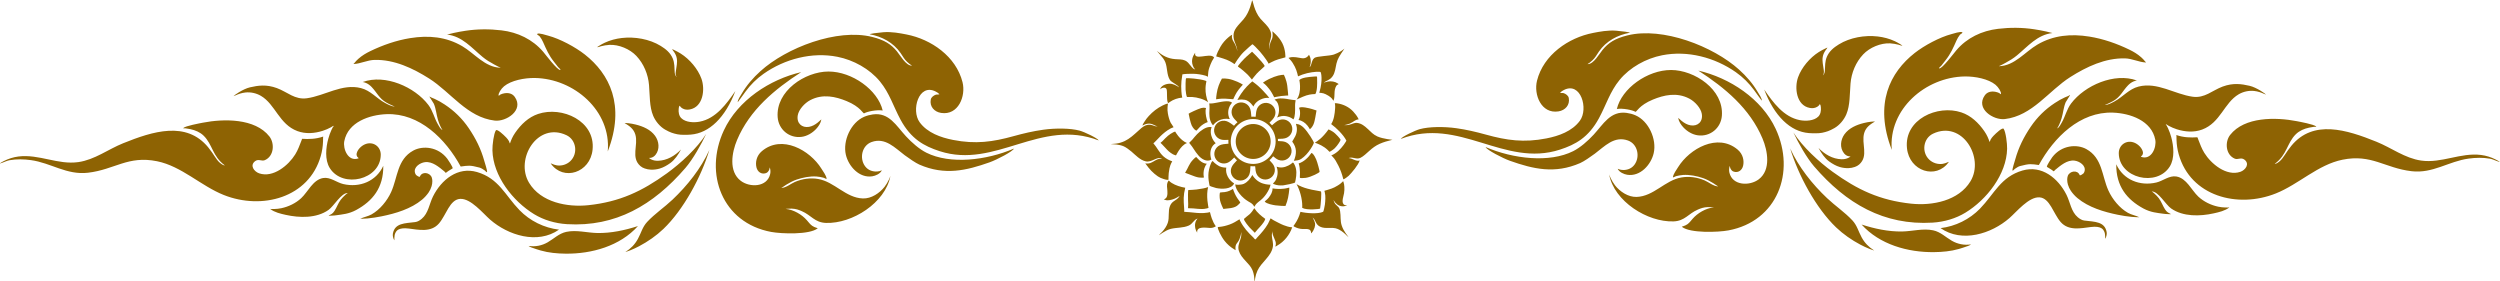 <?xml version="1.0" encoding="UTF-8" standalone="no"?><svg xmlns="http://www.w3.org/2000/svg" xmlns:xlink="http://www.w3.org/1999/xlink" clip-rule="evenodd" fill="#8e6303" fill-rule="evenodd" height="55.4" preserveAspectRatio="xMidYMid meet" stroke-linejoin="round" stroke-miterlimit="2" version="1" viewBox="2.3 207.7 492.3 55.4" width="492.3" zoomAndPan="magnify"><g id="change1_7"><path d="M929.427,2070.03C887.098,1960.37 983.547,1876.57 949.509,1771.63C940.09,1742.59 926.761,1718.01 890.56,1698.39C865.689,1684.91 840.893,1677.86 818.841,1659.77C795.06,1640.26 778.496,1610.03 772.541,1580.03C763.054,1532.24 776.578,1481.11 804.322,1441.62C813.579,1428.44 824.947,1416.96 837.919,1407.48C842.259,1404.31 846.643,1401.19 850.987,1398.03C852.935,1396.61 854.868,1395.17 856.785,1393.71C857.07,1393.5 857.993,1393.13 857.641,1393.06C853.846,1392.35 845.098,1398.5 841.826,1400.4C825.749,1409.74 811.9,1421.85 799.462,1435.61C755.651,1484.07 718.762,1579.08 735.285,1645.14C741.119,1668.47 748.944,1680.51 762.385,1691.6C769.789,1697.71 788.965,1708.23 789.147,1719.22C789.169,1720.58 787.428,1717.11 786.565,1716.05C785.122,1714.29 783.686,1712.52 782.164,1710.82C777.416,1705.54 771.301,1702.44 765.519,1698.45C745.919,1684.94 734.413,1663.56 730.257,1640.27C730.2,1639.95 729.112,1642.91 728.363,1648.79C727.476,1655.75 726.902,1660.76 726.465,1665.94C725.155,1681.48 728.313,1697.48 730.649,1709.5C739.637,1755.75 771.827,1802.46 820.115,1814.57C846.375,1821.16 882.881,1806.63 877.774,1774.31C875.761,1761.57 865.805,1752.59 852.723,1755.01C848.186,1755.85 845.004,1760.48 843.547,1764.56C842.827,1766.58 843.862,1772.35 842.308,1770.87C840.349,1769.01 838.807,1766.45 837.598,1764.06C821.607,1732.41 872.924,1717.73 895.345,1734.2C915.088,1748.7 923.908,1773.78 928.444,1796.88C936.744,1839.15 932.165,1871.34 921.262,1910.64C916.169,1929 911.993,1946.9 909.326,1965.84C906.014,1989.36 906.403,2017.16 911.01,2034.22C913.438,2043.21 925.24,2068.1 929.427,2070.03ZM944.676,1910.96C966.938,1859.03 974.689,1791.29 952.382,1746.78C945.812,1733.67 933.695,1719.66 921.36,1708.28C901.842,1690.26 876.406,1676.87 880.584,1646.43C881.358,1640.79 882.816,1635.33 885.055,1630.1C895.723,1605.17 930.051,1589.7 956.161,1595.76C977.784,1600.78 1000.46,1620.9 996.647,1645.33C995.662,1651.64 991.959,1659.94 985.909,1663.02C984.719,1663.62 986.642,1660.45 986.918,1659.14C987.456,1656.6 987.815,1654.04 987.693,1651.43C987.315,1643.35 984.124,1636.45 977.551,1631.66C962.72,1620.85 938.922,1625.92 932.394,1643.97C923.047,1669.81 943.553,1688 957.137,1706.2C962.962,1714.01 971.744,1726.84 974.699,1733.62C995.542,1781.43 985.793,1821.74 970.499,1865.19C965.623,1879.04 949.78,1909.33 944.676,1910.96ZM801.264,1512.09C814.912,1453.1 854.087,1393.22 910.662,1366.91C991.729,1329.21 1083.89,1363.86 1100.98,1455.72C1104.59,1475.08 1106.45,1527.29 1094.4,1542.72C1093.51,1543.86 1093.23,1537.79 1089.38,1532.47C1086.63,1528.67 1082.61,1525.71 1079.08,1522.65C1068.56,1513.52 1059.25,1498.03 1057.77,1482.85C1057.69,1482.05 1057.16,1492.17 1057.25,1494.1C1057.62,1502.55 1059.59,1507.43 1062,1513.08C1069.56,1530.79 1083.37,1537.25 1084.09,1558.57C1085.72,1607.56 1046.6,1669.68 996.24,1679.29C995.596,1679.41 997.463,1678.81 998.072,1678.57C999.659,1677.93 1001.25,1677.28 1002.79,1676.54C1007.51,1674.24 1012.08,1671.7 1016.23,1668.47C1028.25,1659.15 1038.71,1643.47 1038.19,1627.8C1037.13,1595.49 1007.04,1574.72 1001.7,1543.85C999.157,1529.17 1001.38,1513.88 1007.22,1500.24C1010.55,1492.44 1017.97,1484.02 1018.45,1475.28C1018.51,1474.27 1017.22,1476.88 1016.62,1477.71C1015.15,1479.76 1013.74,1481.86 1012.42,1484.01C1008.64,1490.17 1005.2,1496.48 1002.85,1503.33C998.949,1514.74 996.202,1528.47 997.004,1540.56C997.299,1545 998.172,1549.35 999.221,1553.67C999.711,1555.68 1002.88,1560.02 1000.84,1559.68C994.776,1558.68 987.229,1553 982.131,1549.83C947.76,1528.41 917.812,1475.86 949.452,1438.3C958.19,1427.92 970.808,1425.84 980.012,1428.13C988.056,1430.13 993.446,1436.98 990.829,1445.5C989.792,1448.88 987.651,1450.16 985.334,1451.56C983.091,1452.9 979.009,1452.76 980.496,1453.25C984.218,1454.49 988.721,1454.7 992.549,1453.81C1017.33,1448.07 1018.04,1415.64 1005.15,1398.7C987.501,1375.49 951.73,1381.97 928.59,1391.71C872.242,1415.42 833.375,1462.28 801.264,1512.09ZM873.237,1664.85C834.863,1655.79 800.067,1607.7 800.161,1563.06C800.254,1519.3 836.592,1464.13 885.936,1467.88C908.922,1469.63 925.747,1489.71 922.662,1512.9C921.291,1523.21 915.478,1532.79 908.036,1539.85C903.111,1544.52 896.85,1548.66 890.049,1549.85C889.855,1549.88 891.452,1548.07 891.781,1547.69C893.137,1546.15 894.537,1544.65 895.839,1543.07C899.724,1538.33 902.917,1532.66 903.933,1526.57C906.13,1513.38 897.261,1502.93 882.162,1505.58C871.58,1507.43 859.5,1518.2 853.865,1528.88C841.365,1552.57 847.271,1576.86 855.563,1597.12C866.367,1623.52 879.637,1628.12 878.527,1630.06C875.159,1635.93 871.508,1653.25 873.237,1664.85ZM836.777,1388.55C860.781,1372.06 888.313,1352.15 894.202,1321.61C896.265,1310.91 895.754,1295.33 887.496,1287.04C883.164,1282.68 876.125,1281.63 870.233,1282.25C868.932,1282.38 865.273,1282.68 864.434,1284.04C863.996,1284.75 865.746,1285.07 866.346,1285.64C867.526,1286.78 868.544,1288.02 869.367,1289.43C871.842,1293.69 872.154,1298.32 871.275,1303.11C866.669,1328.21 833.498,1332.1 813.713,1324.97C795.211,1318.3 777.021,1302.76 766.511,1286.12C764.014,1282.17 761.824,1278.03 759.83,1273.8C759.613,1273.33 757.938,1270.06 758.152,1269.88C758.415,1269.67 762.791,1273.12 763.507,1273.61C767.162,1276.08 770.954,1277.89 775.327,1278.68C783.378,1280.13 791.172,1277.98 799.127,1277.01C801.583,1276.71 803.299,1276.23 805.99,1276.72C809.107,1277.3 809.603,1278.6 809.979,1278.44C810.381,1278.27 807.603,1275.11 802.264,1274.8C793.091,1274.25 784.135,1274.72 775.425,1271C764.817,1266.48 758.044,1258.13 752.119,1248.52C739.16,1227.49 734.449,1199.75 737.279,1175.49C738.549,1164.59 741.435,1153.55 746.104,1143.6C747.676,1140.25 749.462,1137.08 751.364,1133.91C751.965,1132.9 752.613,1131.93 753.303,1130.98C753.663,1130.49 754.304,1128.95 754.439,1129.55C754.817,1131.22 753.193,1134.68 752.779,1136.38C751.516,1141.59 750.455,1146.87 750.178,1152.23C749.255,1170.08 757.956,1190.7 770.874,1202.88C785.599,1216.77 805.491,1224.99 825.563,1226.63C844.78,1228.21 866.318,1227.31 883.152,1234.42C893.482,1238.78 903.555,1247.12 909.074,1256.79C914.55,1266.37 916.178,1271.85 917.887,1279.94C919.266,1286.47 918.971,1298.14 918.452,1304.82C915.754,1339.61 886.396,1369.73 836.777,1388.55ZM947.193,1339.8C982.188,1323.95 1014.19,1298.39 1040.45,1270.66C1054.88,1255.42 1066.88,1237.37 1082.25,1223.09C1091.75,1214.26 1102.94,1211.84 1114.01,1205.77C1124.78,1199.86 1131.9,1192.66 1138.51,1182.47C1139.05,1181.63 1137.97,1184.42 1137.67,1185.38C1137.03,1187.36 1136.33,1189.32 1135.55,1191.25C1133.26,1196.97 1130.62,1202.66 1127.73,1208.11C1119.01,1224.55 1108.17,1240.24 1095.3,1253.69C1059.35,1291.28 997.735,1324.56 947.193,1339.8ZM917.212,1333.82C944.135,1316.81 972.578,1285.7 990.937,1260.36C1024.89,1213.51 1044.62,1171.44 1050.83,1112.9C1055.03,1073.38 1045.61,1023.76 1008.74,1001.59C964.379,974.91 893.782,1017.41 919.563,1071.84C928.238,1090.16 953.997,1094 968.292,1078.95C974.512,1072.4 977.485,1062.95 976.191,1054.01C975.237,1047.42 971.174,1041.3 972.869,1042.5C1006.08,1065.94 990.193,1116.33 946.733,1120.76C892.614,1126.29 864.667,1063.41 879.694,1018.67C885.778,1000.56 899.131,986.653 914.928,975.659C922.195,970.603 929.071,967.819 934.612,965.989C936.054,965.513 931.886,964.643 930.577,963.874C928.12,962.431 925.83,960.679 923.788,958.696C918.231,953.303 907.261,941.612 910.531,939.382C916.185,935.528 937.796,932.708 947.903,932.941C996.036,934.055 1043.37,971.255 1067.69,1011.13C1078.48,1028.83 1085.06,1050.39 1086.41,1072.86C1091.88,1163.82 1050.94,1234.61 980.962,1294.91C964.652,1308.97 936.834,1324.57 917.212,1333.82ZM946.295,1286.68C958.106,1275.35 967.111,1260.24 967.535,1243.45C967.648,1238.96 966.899,1234.35 964.776,1230.34C964.507,1229.83 962.974,1226.9 962.223,1226.89C961.73,1226.88 962.265,1227.88 962.216,1228.37C962.109,1229.43 961.902,1230.47 961.588,1231.48C960.693,1234.39 958.675,1236.99 956.324,1238.86C945.924,1247.17 931.031,1245.45 920.728,1238C909.002,1229.53 902.93,1215.27 899.581,1201.62C898.476,1197.12 897.604,1192.54 897.1,1187.92C896.94,1186.46 896.802,1184.99 896.791,1183.51C896.785,1182.67 896.412,1180.27 896.848,1180.99C902.29,1189.96 907.609,1197.77 918.32,1200.96C938.21,1206.88 961.41,1192.03 977.516,1210.52C979.551,1212.85 980.97,1215.67 981.982,1218.58C983.302,1222.38 984.083,1226.33 984.202,1230.35C984.363,1235.78 983.688,1241.36 982.164,1246.57C980.067,1253.74 976.071,1260.61 971.711,1266.63C965.55,1275.14 955.586,1281.68 946.295,1286.68ZM1089.99,1205.86C1097.87,1181.29 1103.45,1155.71 1103.01,1129.78C1102.68,1110.62 1096.75,1090.55 1100.86,1071.51C1103.85,1057.69 1113.66,1048.35 1120.46,1036.52C1126.7,1025.66 1129.08,1013.43 1127.27,1001.05C1127.13,1000.12 1128.44,1002.53 1128.9,1003.34C1129.75,1004.83 1130.24,1006.55 1130.82,1008.14C1132.65,1013.16 1134.32,1018.26 1135.79,1023.4C1140.14,1038.55 1141.55,1054.35 1141.74,1070.05C1142.31,1119.02 1127.54,1172.06 1089.99,1205.86ZM950.018,1149.23C873.789,1155.93 813.41,1085.94 812.269,1012.46C811.965,992.857 816.884,968.018 827.815,954.77C832.513,949.077 841.346,943.679 845.115,944.503C846.388,944.781 843.825,946.772 843.273,947.953C842.171,950.31 841.413,952.816 840.972,955.379C839.72,962.675 841.139,970.139 847.688,974.791C872.883,992.686 894.69,958.456 892.19,937.281C886.072,885.466 839.075,854.999 813.298,814.306C793.946,783.757 777.467,748.858 778.351,711.837C778.669,698.488 785.635,685.288 786.06,672.73C786.091,671.813 784.568,673.797 783.844,674.359C781.21,676.401 778.84,678.701 776.612,681.176C776.442,681.366 776.275,681.559 776.106,681.75C770.27,688.347 765.815,695.78 761.977,703.704C750.566,727.266 741.633,752.835 737.492,778.724C732.002,813.043 734.798,845.962 752.633,876.324C766.249,899.505 792.191,918.93 793.019,947.777C793.061,949.266 791.629,945.142 790.927,943.828C789.553,941.254 788.215,938.663 786.838,936.091C782.769,928.488 778.299,921.16 772.79,914.506C755.864,894.061 734.064,876.233 730.857,848.104C730.781,847.438 730.505,849.395 730.328,850.041C729.426,853.333 728.611,856.646 727.864,859.976C726.225,867.286 724.9,874.729 723.77,882.138C720.336,904.644 720.246,927.31 722.931,949.899C726.56,980.435 739.764,1008.31 763.352,1028.31C768.019,1032.27 798.095,1054.87 797.125,1060.07C796.728,1062.19 793.629,1057.51 791.901,1056.2C788.423,1053.57 784.98,1050.89 781.569,1048.17C769.922,1038.89 758.494,1033.94 745.085,1028C741.21,1026.28 737.455,1024.14 734.144,1021.49C732.477,1020.15 730.834,1015.42 729.482,1017.08C727.225,1019.85 732.015,1034.22 732.839,1037.32C738.744,1059.53 754.152,1088.32 768.304,1106.31C804.446,1152.27 863.134,1182.83 950.018,1149.23ZM1096.7,1057.79C1093.4,1029.98 1080.39,1003.39 1060.18,983.788C1032.23,956.662 1000.59,945.044 988.625,904.004C978.118,867.961 1003.06,837.188 1034.36,821.529C1048.25,814.582 1065.96,812.848 1076.34,800.365C1079.22,796.899 1081.92,792.748 1082.47,788.306C1084.95,768.461 1084.21,749.906 1104.13,746.258C1107.83,745.581 1112.86,746.759 1116.31,748.688C1117.35,749.269 1113.13,749.003 1111.94,749.048C1108.26,749.187 1105.47,749.568 1102.25,751.194C1099.36,752.656 1092.2,756.495 1094.62,775.875C1096.95,794.636 1102.28,817.623 1085.23,832.549C1069.62,846.202 1040.14,852.764 1038.99,872.336C1037.8,892.413 1066.12,915.107 1077.95,928.692C1107.25,962.354 1124.9,1017.41 1096.7,1057.79ZM978.361,873.434C926.584,845.274 877.851,796.134 880.105,734.439C881.279,702.33 894.948,662.022 930.844,655.096C945.328,652.302 969.913,662.365 963.011,681.685C962.599,682.838 961.103,680.134 960.045,679.518C957.782,678.203 955.837,677.787 953.262,678.448C946.01,680.311 939.504,687.164 936.637,693.908C930.287,708.842 940.645,723.642 956.265,723.522C1003.18,723.162 1020.08,652.219 981.137,627.873C965.78,618.27 942.774,620.568 926.232,625.094C920.554,626.647 914.972,628.597 909.63,631.078C907.834,631.912 906.068,632.813 904.333,633.767C903.54,634.202 902.398,635.896 901.969,635.099C901.719,634.634 904.279,630.95 904.718,630.135C907.394,625.173 909.664,619.969 911.371,614.592C916.259,599.201 917.563,582.554 911.848,567.171C899.065,532.764 861.717,526.032 845.718,498.656C840.688,490.05 838.356,479.512 839.488,469.583C839.866,466.259 840.532,462.919 841.543,459.727C841.884,458.652 842.518,456.766 842.928,455.715C845.092,450.174 846.539,447.629 846.157,447.608C845.334,447.561 832.885,464.867 829.805,478.176C826.277,493.417 823.976,508.975 831.208,528.655C838.505,548.512 853.489,562.275 850.274,585.06C845.51,618.826 822.257,651.081 831.235,686.379C835.838,704.476 850.36,715.456 858.94,731.296C861.436,735.904 865.905,743.926 865.655,749.346C865.62,750.11 865.065,747.934 864.766,747.23C864.323,746.188 863.865,745.152 863.409,744.115C861.768,740.379 859.937,736.782 857.88,733.254C850.44,720.488 839.351,716.164 829.107,706.353C826.048,703.424 823.375,699.886 821.672,695.988C821.091,694.659 820.591,693.289 820.228,691.884C820.044,691.176 820.006,689.053 819.758,689.741C804.628,731.791 828.989,787.236 862.875,812.867C873.931,821.229 886.766,823.678 898.482,830.325C901.335,831.943 908.475,835.531 909.576,838.887C909.836,839.68 908.122,838.066 907.388,837.668C905.999,836.914 904.588,836.206 903.166,835.518C899.006,833.504 894.705,831.971 890.277,830.66C880.446,827.749 870.071,827.116 860.57,823.071C858.657,822.257 848.09,814.951 847.591,814.925C846.414,814.865 848.415,817.135 848.836,818.236C849.677,820.429 850.593,822.587 851.548,824.732C854.459,831.266 858.068,837.397 861.994,843.372C873.842,861.401 888.47,876.347 906.295,888.468C925.721,901.678 945.429,911.502 968.033,917.752C971.317,918.659 986.109,923.561 988.478,922.863C990.208,922.353 986.489,919.854 985.526,918.33C983.588,915.26 981.255,912.285 980.319,908.781C975.46,890.599 976.46,887.421 978.361,873.434ZM987.575,842.902C979.34,832.813 968.449,820.426 970.107,806.572C971.214,797.324 979.344,784.517 990.278,787.791C991.613,788.19 992.97,788.798 994.047,789.698C994.775,790.305 999.058,796.19 997.258,796.883C986.826,800.898 989.527,815.722 998.763,819.142C1000.99,819.967 1003.33,820.201 1005.7,820.233C1008.9,820.277 1012.08,819.792 1015.15,818.879C1019.24,817.664 1023.27,815.799 1026.79,813.386C1031.78,809.965 1036.51,805.695 1040.39,801.058C1057.83,780.196 1066.36,751.348 1071.68,725.197C1073.44,716.504 1074.86,707.653 1075.67,698.812C1075.95,695.778 1076.08,692.743 1076.19,689.698C1076.23,688.577 1076.26,687.456 1076.26,686.334C1076.26,685.924 1076.45,684.738 1076.27,685.105C1072.93,691.85 1071.88,699.524 1068.08,706.262C1059.16,722.065 1042.53,735.554 1026.12,743.008C998.917,755.359 965.121,754.002 948.433,784.456C938.697,802.221 940.981,830.948 963.739,848.319C965.915,849.979 979.13,858.687 981.565,858.411C981.92,858.371 983.069,856.284 983.413,855.674C985.873,851.308 987.46,849.224 990.207,845.519C990.393,845.267 987.85,843.149 987.575,842.902ZM976.987,728.245C1006.09,715.005 1018.46,683.915 1011.16,653.069C1008.19,640.526 997.688,628.914 999.849,615.6C1002.98,596.328 1025.51,587.292 1037.58,574.375C1047.06,564.225 1053.65,550.609 1056.49,537.057C1057.43,532.577 1057.9,527.986 1058.01,523.413C1058.05,521.843 1058.06,520.272 1058.04,518.702C1058.03,517.905 1057.51,515.681 1058,516.311C1064.24,524.336 1066.81,535.545 1068.96,545.231C1074.7,571.021 1075.65,602.888 1059.76,625.466C1052.7,635.506 1027.59,649.514 1028,661.486C1028.02,662.175 1028.82,660.378 1029.23,659.824C1030,658.793 1030.81,657.818 1031.69,656.877C1034.48,653.871 1037.4,650.862 1040.69,648.388C1047.1,643.565 1054.77,641.141 1061.51,636.779C1067.43,632.94 1067.85,630.187 1070.13,626.169C1070.99,624.648 1070.44,629.656 1070.42,631.404C1070.39,634.641 1070.06,637.889 1069.58,641.088C1068.13,650.802 1067.41,663.492 1059.84,677.438C1043.19,708.094 1018.19,728.757 976.987,728.245ZM942.311,399.886C892.431,358.869 912.146,296.179 934.699,240.277C946.087,212.048 965.586,187.099 970.019,156.376C975.514,118.298 954.671,82.548 959.502,44.071C960.69,34.608 963.678,25.079 968.055,16.607C968.391,15.956 971.92,8.987 972.779,9.183C972.894,9.209 970.787,14.835 970.573,15.374C968.97,19.409 967.184,23.444 966.426,27.744C964.155,40.632 964.529,54.439 966.297,67.355C971.461,105.083 994.672,134.517 989.952,174.489C984.008,224.819 957.362,249.358 968.397,303.935C977.718,350.035 1014.51,386.019 1031.68,429.044C1060.26,500.661 1036.97,588.838 958.399,611.065C949.532,613.574 940.4,614.953 931.191,615.259C928.827,615.338 926.46,615.329 924.095,615.335C923.459,615.337 921.976,615.914 922.187,615.314C926.836,602.081 927.179,588.214 926.311,576.157C926.29,575.865 929.935,574.68 930.238,574.561C939.081,571.084 947.425,568.145 955.588,563.102C976.112,550.421 1000.01,521.7 991.134,495.575C987.872,485.971 976.074,477.107 968.052,488.18C963.569,494.368 968.888,500.274 966.396,506.081C959.036,523.231 935.077,524.946 921.964,514.693C887.456,487.711 888.577,428.469 896.071,389.997C897.198,384.21 902.133,357.266 906.073,353.291C907.133,352.222 906.523,356.269 906.749,357.758C907.199,360.723 907.632,363.69 908.265,366.623C910.238,375.755 913.896,384.578 920.493,391.348C936.659,407.94 959.222,407.971 975.904,430.725C976.594,431.667 976.594,427.946 971.638,422.15C964.711,414.049 955.609,410.822 942.311,399.886Z" transform="matrix(0 .105 -.105 0 495.5 137.468)"/></g><g id="change1_2"><path d="M929.427,2070.03C887.098,1960.37 983.547,1876.57 949.509,1771.63C940.09,1742.59 926.761,1718.01 890.56,1698.39C865.689,1684.91 840.893,1677.86 818.841,1659.77C795.06,1640.26 778.496,1610.03 772.541,1580.03C763.054,1532.24 776.578,1481.11 804.322,1441.62C813.579,1428.44 824.947,1416.96 837.919,1407.48C842.259,1404.31 846.643,1401.19 850.987,1398.03C852.935,1396.61 854.868,1395.17 856.785,1393.71C857.07,1393.5 857.993,1393.13 857.641,1393.06C853.846,1392.35 845.098,1398.5 841.826,1400.4C825.749,1409.74 811.9,1421.85 799.462,1435.61C755.651,1484.07 718.762,1579.08 735.285,1645.14C741.119,1668.47 748.944,1680.51 762.385,1691.6C769.789,1697.71 788.965,1708.23 789.147,1719.22C789.169,1720.58 787.428,1717.11 786.565,1716.05C785.122,1714.29 783.686,1712.52 782.164,1710.82C777.416,1705.54 771.301,1702.44 765.519,1698.45C745.919,1684.94 734.413,1663.56 730.257,1640.27C730.2,1639.95 729.112,1642.91 728.363,1648.79C727.476,1655.75 726.902,1660.76 726.465,1665.94C725.155,1681.48 728.313,1697.48 730.649,1709.5C739.637,1755.75 771.827,1802.46 820.115,1814.57C846.375,1821.16 882.881,1806.63 877.774,1774.31C875.761,1761.57 865.805,1752.59 852.723,1755.01C848.186,1755.85 845.004,1760.48 843.547,1764.56C842.827,1766.58 843.862,1772.35 842.308,1770.87C840.349,1769.01 838.807,1766.45 837.598,1764.06C821.607,1732.41 872.924,1717.73 895.345,1734.2C915.088,1748.7 923.908,1773.78 928.444,1796.88C936.744,1839.15 932.165,1871.34 921.262,1910.64C916.169,1929 911.993,1946.9 909.326,1965.84C906.014,1989.36 906.403,2017.16 911.01,2034.22C913.438,2043.21 925.24,2068.1 929.427,2070.03ZM944.676,1910.96C966.938,1859.03 974.689,1791.29 952.382,1746.78C945.812,1733.67 933.695,1719.66 921.36,1708.28C901.842,1690.26 876.406,1676.87 880.584,1646.43C881.358,1640.79 882.816,1635.33 885.055,1630.1C895.723,1605.17 930.051,1589.7 956.161,1595.76C977.784,1600.78 1000.46,1620.9 996.647,1645.33C995.662,1651.64 991.959,1659.94 985.909,1663.02C984.719,1663.62 986.642,1660.45 986.918,1659.14C987.456,1656.6 987.815,1654.04 987.693,1651.43C987.315,1643.35 984.124,1636.45 977.551,1631.66C962.72,1620.85 938.922,1625.92 932.394,1643.97C923.047,1669.81 943.553,1688 957.137,1706.2C962.962,1714.01 971.744,1726.84 974.699,1733.62C995.542,1781.43 985.793,1821.74 970.499,1865.19C965.623,1879.04 949.78,1909.33 944.676,1910.96ZM801.264,1512.09C814.912,1453.1 854.087,1393.22 910.662,1366.91C991.729,1329.21 1083.89,1363.86 1100.98,1455.72C1104.59,1475.08 1106.45,1527.29 1094.4,1542.72C1093.51,1543.86 1093.23,1537.79 1089.38,1532.47C1086.63,1528.67 1082.61,1525.71 1079.08,1522.65C1068.56,1513.52 1059.25,1498.03 1057.77,1482.85C1057.69,1482.05 1057.16,1492.17 1057.25,1494.1C1057.62,1502.55 1059.59,1507.43 1062,1513.08C1069.56,1530.79 1083.37,1537.25 1084.09,1558.57C1085.72,1607.56 1046.6,1669.68 996.24,1679.29C995.596,1679.41 997.463,1678.81 998.072,1678.57C999.659,1677.93 1001.25,1677.28 1002.79,1676.54C1007.51,1674.24 1012.08,1671.7 1016.23,1668.47C1028.25,1659.15 1038.71,1643.47 1038.19,1627.8C1037.13,1595.49 1007.04,1574.72 1001.7,1543.85C999.157,1529.17 1001.38,1513.88 1007.22,1500.24C1010.55,1492.44 1017.97,1484.02 1018.45,1475.28C1018.51,1474.27 1017.22,1476.88 1016.62,1477.71C1015.15,1479.76 1013.74,1481.86 1012.42,1484.01C1008.64,1490.17 1005.2,1496.48 1002.85,1503.33C998.949,1514.74 996.202,1528.47 997.004,1540.56C997.299,1545 998.172,1549.35 999.221,1553.67C999.711,1555.68 1002.88,1560.02 1000.84,1559.68C994.776,1558.68 987.229,1553 982.131,1549.83C947.76,1528.41 917.812,1475.86 949.452,1438.3C958.19,1427.92 970.808,1425.84 980.012,1428.13C988.056,1430.13 993.446,1436.98 990.829,1445.5C989.792,1448.88 987.651,1450.16 985.334,1451.56C983.091,1452.9 979.009,1452.76 980.496,1453.25C984.218,1454.49 988.721,1454.7 992.549,1453.81C1017.33,1448.07 1018.04,1415.64 1005.15,1398.7C987.501,1375.49 951.73,1381.97 928.59,1391.71C872.242,1415.42 833.375,1462.28 801.264,1512.09ZM873.237,1664.85C834.863,1655.79 800.067,1607.7 800.161,1563.06C800.254,1519.3 836.592,1464.13 885.936,1467.88C908.922,1469.63 925.747,1489.71 922.662,1512.9C921.291,1523.21 915.478,1532.79 908.036,1539.85C903.111,1544.52 896.85,1548.66 890.049,1549.85C889.855,1549.88 891.452,1548.07 891.781,1547.69C893.137,1546.15 894.537,1544.65 895.839,1543.07C899.724,1538.33 902.917,1532.66 903.933,1526.57C906.13,1513.38 897.261,1502.93 882.162,1505.58C871.58,1507.43 859.5,1518.2 853.865,1528.88C841.365,1552.57 847.271,1576.86 855.563,1597.12C866.367,1623.52 879.637,1628.12 878.527,1630.06C875.159,1635.93 871.508,1653.25 873.237,1664.85ZM836.777,1388.55C860.781,1372.06 888.313,1352.15 894.202,1321.61C896.265,1310.91 895.754,1295.33 887.496,1287.04C883.164,1282.68 876.125,1281.63 870.233,1282.25C868.932,1282.38 865.273,1282.68 864.434,1284.04C863.996,1284.75 865.746,1285.07 866.346,1285.64C867.526,1286.78 868.544,1288.02 869.367,1289.43C871.842,1293.69 872.154,1298.32 871.275,1303.11C866.669,1328.21 833.498,1332.1 813.713,1324.97C795.211,1318.3 777.021,1302.76 766.511,1286.12C764.014,1282.17 761.824,1278.03 759.83,1273.8C759.613,1273.33 757.938,1270.06 758.152,1269.88C758.415,1269.67 762.791,1273.12 763.507,1273.61C767.162,1276.08 770.954,1277.89 775.327,1278.68C783.378,1280.13 791.172,1277.98 799.127,1277.01C801.583,1276.71 803.299,1276.23 805.99,1276.72C809.107,1277.3 809.603,1278.6 809.979,1278.44C810.381,1278.27 807.603,1275.11 802.264,1274.8C793.091,1274.25 784.135,1274.72 775.425,1271C764.817,1266.48 758.044,1258.13 752.119,1248.52C739.16,1227.49 734.449,1199.75 737.279,1175.49C738.549,1164.59 741.435,1153.55 746.104,1143.6C747.676,1140.25 749.462,1137.08 751.364,1133.91C751.965,1132.9 752.613,1131.93 753.303,1130.98C753.663,1130.49 754.304,1128.95 754.439,1129.55C754.817,1131.22 753.193,1134.68 752.779,1136.38C751.516,1141.59 750.455,1146.87 750.178,1152.23C749.255,1170.08 757.956,1190.7 770.874,1202.88C785.599,1216.77 805.491,1224.99 825.563,1226.63C844.78,1228.21 866.318,1227.31 883.152,1234.42C893.482,1238.78 903.555,1247.12 909.074,1256.79C914.55,1266.37 916.178,1271.85 917.887,1279.94C919.266,1286.47 918.971,1298.14 918.452,1304.82C915.754,1339.61 886.396,1369.73 836.777,1388.55ZM947.193,1339.8C982.188,1323.95 1014.19,1298.39 1040.45,1270.66C1054.88,1255.42 1066.88,1237.37 1082.25,1223.09C1091.75,1214.26 1102.94,1211.84 1114.01,1205.77C1124.78,1199.86 1131.9,1192.66 1138.51,1182.47C1139.05,1181.63 1137.97,1184.42 1137.67,1185.38C1137.03,1187.36 1136.33,1189.32 1135.55,1191.25C1133.26,1196.97 1130.62,1202.66 1127.73,1208.11C1119.01,1224.55 1108.17,1240.24 1095.3,1253.69C1059.35,1291.28 997.735,1324.56 947.193,1339.8ZM917.212,1333.82C944.135,1316.81 972.578,1285.7 990.937,1260.36C1024.89,1213.51 1044.62,1171.44 1050.83,1112.9C1055.03,1073.38 1045.61,1023.76 1008.74,1001.59C964.379,974.91 893.782,1017.41 919.563,1071.84C928.238,1090.16 953.997,1094 968.292,1078.95C974.512,1072.4 977.485,1062.95 976.191,1054.01C975.237,1047.42 971.174,1041.3 972.869,1042.5C1006.08,1065.94 990.193,1116.33 946.733,1120.76C892.614,1126.29 864.667,1063.41 879.694,1018.67C885.778,1000.56 899.131,986.653 914.928,975.659C922.195,970.603 929.071,967.819 934.612,965.989C936.054,965.513 931.886,964.643 930.577,963.874C928.12,962.431 925.83,960.679 923.788,958.696C918.231,953.303 907.261,941.612 910.531,939.382C916.185,935.528 937.796,932.708 947.903,932.941C996.036,934.055 1043.37,971.255 1067.69,1011.13C1078.48,1028.83 1085.06,1050.39 1086.41,1072.86C1091.88,1163.82 1050.94,1234.61 980.962,1294.91C964.652,1308.97 936.834,1324.57 917.212,1333.82ZM946.295,1286.68C958.106,1275.35 967.111,1260.24 967.535,1243.45C967.648,1238.96 966.899,1234.35 964.776,1230.34C964.507,1229.83 962.974,1226.9 962.223,1226.89C961.73,1226.88 962.265,1227.88 962.216,1228.37C962.109,1229.43 961.902,1230.47 961.588,1231.48C960.693,1234.39 958.675,1236.99 956.324,1238.86C945.924,1247.17 931.031,1245.45 920.728,1238C909.002,1229.53 902.93,1215.27 899.581,1201.62C898.476,1197.12 897.604,1192.54 897.1,1187.92C896.94,1186.46 896.802,1184.99 896.791,1183.51C896.785,1182.67 896.412,1180.27 896.848,1180.99C902.29,1189.96 907.609,1197.77 918.32,1200.96C938.21,1206.88 961.41,1192.03 977.516,1210.52C979.551,1212.85 980.97,1215.67 981.982,1218.58C983.302,1222.38 984.083,1226.33 984.202,1230.35C984.363,1235.78 983.688,1241.36 982.164,1246.57C980.067,1253.74 976.071,1260.61 971.711,1266.63C965.55,1275.14 955.586,1281.68 946.295,1286.68ZM1089.99,1205.86C1097.87,1181.29 1103.45,1155.71 1103.01,1129.78C1102.68,1110.62 1096.75,1090.55 1100.86,1071.51C1103.85,1057.69 1113.66,1048.35 1120.46,1036.52C1126.7,1025.66 1129.08,1013.43 1127.27,1001.05C1127.13,1000.12 1128.44,1002.53 1128.9,1003.34C1129.75,1004.83 1130.24,1006.55 1130.82,1008.14C1132.65,1013.16 1134.32,1018.26 1135.79,1023.4C1140.14,1038.55 1141.55,1054.35 1141.74,1070.05C1142.31,1119.02 1127.54,1172.06 1089.99,1205.86ZM950.018,1149.23C873.789,1155.93 813.41,1085.94 812.269,1012.46C811.965,992.857 816.884,968.018 827.815,954.77C832.513,949.077 841.346,943.679 845.115,944.503C846.388,944.781 843.825,946.772 843.273,947.953C842.171,950.31 841.413,952.816 840.972,955.379C839.72,962.675 841.139,970.139 847.688,974.791C872.883,992.686 894.69,958.456 892.19,937.281C886.072,885.466 839.075,854.999 813.298,814.306C793.946,783.757 777.467,748.858 778.351,711.837C778.669,698.488 785.635,685.288 786.06,672.73C786.091,671.813 784.568,673.797 783.844,674.359C781.21,676.401 778.84,678.701 776.612,681.176C776.442,681.366 776.275,681.559 776.106,681.75C770.27,688.347 765.815,695.78 761.977,703.704C750.566,727.266 741.633,752.835 737.492,778.724C732.002,813.043 734.798,845.962 752.633,876.324C766.249,899.505 792.191,918.93 793.019,947.777C793.061,949.266 791.629,945.142 790.927,943.828C789.553,941.254 788.215,938.663 786.838,936.091C782.769,928.488 778.299,921.16 772.79,914.506C755.864,894.061 734.064,876.233 730.857,848.104C730.781,847.438 730.505,849.395 730.328,850.041C729.426,853.333 728.611,856.646 727.864,859.976C726.225,867.286 724.9,874.729 723.77,882.138C720.336,904.644 720.246,927.31 722.931,949.899C726.56,980.435 739.764,1008.31 763.352,1028.31C768.019,1032.27 798.095,1054.87 797.125,1060.07C796.728,1062.19 793.629,1057.51 791.901,1056.2C788.423,1053.57 784.98,1050.89 781.569,1048.17C769.922,1038.89 758.494,1033.94 745.085,1028C741.21,1026.28 737.455,1024.14 734.144,1021.49C732.477,1020.15 730.834,1015.42 729.482,1017.08C727.225,1019.85 732.015,1034.22 732.839,1037.32C738.744,1059.53 754.152,1088.32 768.304,1106.31C804.446,1152.27 863.134,1182.83 950.018,1149.23ZM1096.7,1057.79C1093.4,1029.98 1080.39,1003.39 1060.18,983.788C1032.23,956.662 1000.59,945.044 988.625,904.004C978.118,867.961 1003.06,837.188 1034.36,821.529C1048.25,814.582 1065.96,812.848 1076.34,800.365C1079.22,796.899 1081.92,792.748 1082.47,788.306C1084.95,768.461 1084.21,749.906 1104.13,746.258C1107.83,745.581 1112.86,746.759 1116.31,748.688C1117.35,749.269 1113.13,749.003 1111.94,749.048C1108.26,749.187 1105.47,749.568 1102.25,751.194C1099.36,752.656 1092.2,756.495 1094.62,775.875C1096.95,794.636 1102.28,817.623 1085.23,832.549C1069.62,846.202 1040.14,852.764 1038.99,872.336C1037.8,892.413 1066.12,915.107 1077.95,928.692C1107.25,962.354 1124.9,1017.41 1096.7,1057.79ZM978.361,873.434C926.584,845.274 877.851,796.134 880.105,734.439C881.279,702.33 894.948,662.022 930.844,655.096C945.328,652.302 969.913,662.365 963.011,681.685C962.599,682.838 961.103,680.134 960.045,679.518C957.782,678.203 955.837,677.787 953.262,678.448C946.01,680.311 939.504,687.164 936.637,693.908C930.287,708.842 940.645,723.642 956.265,723.522C1003.18,723.162 1020.08,652.219 981.137,627.873C965.78,618.27 942.774,620.568 926.232,625.094C920.554,626.647 914.972,628.597 909.63,631.078C907.834,631.912 906.068,632.813 904.333,633.767C903.54,634.202 902.398,635.896 901.969,635.099C901.719,634.634 904.279,630.95 904.718,630.135C907.394,625.173 909.664,619.969 911.371,614.592C916.259,599.201 917.563,582.554 911.848,567.171C899.065,532.764 861.717,526.032 845.718,498.656C840.688,490.05 838.356,479.512 839.488,469.583C839.866,466.259 840.532,462.919 841.543,459.727C841.884,458.652 842.518,456.766 842.928,455.715C845.092,450.174 846.539,447.629 846.157,447.608C845.334,447.561 832.885,464.867 829.805,478.176C826.277,493.417 823.976,508.975 831.208,528.655C838.505,548.512 853.489,562.275 850.274,585.06C845.51,618.826 822.257,651.081 831.235,686.379C835.838,704.476 850.36,715.456 858.94,731.296C861.436,735.904 865.905,743.926 865.655,749.346C865.62,750.11 865.065,747.934 864.766,747.23C864.323,746.188 863.865,745.152 863.409,744.115C861.768,740.379 859.937,736.782 857.88,733.254C850.44,720.488 839.351,716.164 829.107,706.353C826.048,703.424 823.375,699.886 821.672,695.988C821.091,694.659 820.591,693.289 820.228,691.884C820.044,691.176 820.006,689.053 819.758,689.741C804.628,731.791 828.989,787.236 862.875,812.867C873.931,821.229 886.766,823.678 898.482,830.325C901.335,831.943 908.475,835.531 909.576,838.887C909.836,839.68 908.122,838.066 907.388,837.668C905.999,836.914 904.588,836.206 903.166,835.518C899.006,833.504 894.705,831.971 890.277,830.66C880.446,827.749 870.071,827.116 860.57,823.071C858.657,822.257 848.09,814.951 847.591,814.925C846.414,814.865 848.415,817.135 848.836,818.236C849.677,820.429 850.593,822.587 851.548,824.732C854.459,831.266 858.068,837.397 861.994,843.372C873.842,861.401 888.47,876.347 906.295,888.468C925.721,901.678 945.429,911.502 968.033,917.752C971.317,918.659 986.109,923.561 988.478,922.863C990.208,922.353 986.489,919.854 985.526,918.33C983.588,915.26 981.255,912.285 980.319,908.781C975.46,890.599 976.46,887.421 978.361,873.434ZM987.575,842.902C979.34,832.813 968.449,820.426 970.107,806.572C971.214,797.324 979.344,784.517 990.278,787.791C991.613,788.19 992.97,788.798 994.047,789.698C994.775,790.305 999.058,796.19 997.258,796.883C986.826,800.898 989.527,815.722 998.763,819.142C1000.99,819.967 1003.33,820.201 1005.7,820.233C1008.9,820.277 1012.08,819.792 1015.15,818.879C1019.24,817.664 1023.27,815.799 1026.79,813.386C1031.78,809.965 1036.51,805.695 1040.39,801.058C1057.83,780.196 1066.36,751.348 1071.68,725.197C1073.44,716.504 1074.86,707.653 1075.67,698.812C1075.95,695.778 1076.08,692.743 1076.19,689.698C1076.23,688.577 1076.26,687.456 1076.26,686.334C1076.26,685.924 1076.45,684.738 1076.27,685.105C1072.93,691.85 1071.88,699.524 1068.08,706.262C1059.16,722.065 1042.53,735.554 1026.12,743.008C998.917,755.359 965.121,754.002 948.433,784.456C938.697,802.221 940.981,830.948 963.739,848.319C965.915,849.979 979.13,858.687 981.565,858.411C981.92,858.371 983.069,856.284 983.413,855.674C985.873,851.308 987.46,849.224 990.207,845.519C990.393,845.267 987.85,843.149 987.575,842.902ZM976.987,728.245C1006.09,715.005 1018.46,683.915 1011.16,653.069C1008.19,640.526 997.688,628.914 999.849,615.6C1002.98,596.328 1025.51,587.292 1037.58,574.375C1047.06,564.225 1053.65,550.609 1056.49,537.057C1057.43,532.577 1057.9,527.986 1058.01,523.413C1058.05,521.843 1058.06,520.272 1058.04,518.702C1058.03,517.905 1057.51,515.681 1058,516.311C1064.24,524.336 1066.81,535.545 1068.96,545.231C1074.7,571.021 1075.65,602.888 1059.76,625.466C1052.7,635.506 1027.59,649.514 1028,661.486C1028.02,662.175 1028.82,660.378 1029.23,659.824C1030,658.793 1030.81,657.818 1031.69,656.877C1034.48,653.871 1037.4,650.862 1040.69,648.388C1047.1,643.565 1054.77,641.141 1061.51,636.779C1067.43,632.94 1067.85,630.187 1070.13,626.169C1070.99,624.648 1070.44,629.656 1070.42,631.404C1070.39,634.641 1070.06,637.889 1069.58,641.088C1068.13,650.802 1067.41,663.492 1059.84,677.438C1043.19,708.094 1018.19,728.757 976.987,728.245ZM942.311,399.886C892.431,358.869 912.146,296.179 934.699,240.277C946.087,212.048 965.586,187.099 970.019,156.376C975.514,118.298 954.671,82.548 959.502,44.071C960.69,34.608 963.678,25.079 968.055,16.607C968.391,15.956 971.92,8.987 972.779,9.183C972.894,9.209 970.787,14.835 970.573,15.374C968.97,19.409 967.184,23.444 966.426,27.744C964.155,40.632 964.529,54.439 966.297,67.355C971.461,105.083 994.672,134.517 989.952,174.489C984.008,224.819 957.362,249.358 968.397,303.935C977.718,350.035 1014.51,386.019 1031.68,429.044C1060.26,500.661 1036.97,588.838 958.399,611.065C949.532,613.574 940.4,614.953 931.191,615.259C928.827,615.338 926.46,615.329 924.095,615.335C923.459,615.337 921.976,615.914 922.187,615.314C926.836,602.081 927.179,588.214 926.311,576.157C926.29,575.865 929.935,574.68 930.238,574.561C939.081,571.084 947.425,568.145 955.588,563.102C976.112,550.421 1000.01,521.7 991.134,495.575C987.872,485.971 976.074,477.107 968.052,488.18C963.569,494.368 968.888,500.274 966.396,506.081C959.036,523.231 935.077,524.946 921.964,514.693C887.456,487.711 888.577,428.469 896.071,389.997C897.198,384.21 902.133,357.266 906.073,353.291C907.133,352.222 906.523,356.269 906.749,357.758C907.199,360.723 907.632,363.69 908.265,366.623C910.238,375.755 913.896,384.578 920.493,391.348C936.659,407.94 959.222,407.971 975.904,430.725C976.594,431.667 976.594,427.946 971.638,422.15C964.711,414.049 955.609,410.822 942.311,399.886Z" transform="matrix(0 .105 .105 0 1.31 137.769)"/></g><g id="change1_3"><path d="M332.678,369.423C341.758,371.734 361.929,373.519 370.56,369.358C371.317,368.993 373.326,358.542 373.45,357.458C374.213,350.822 374.899,343.404 373.264,336.847C373.206,336.611 372.504,334.46 372.616,334.364C373.084,333.965 384.03,331.462 389.4,328.604C393.097,326.637 396.798,324.606 400.014,321.932C402.035,320.251 403.03,319.065 403.895,318.325C403.931,318.295 404.366,319.365 404.411,319.484C405.374,322.02 405.693,325.012 405.922,327.701C406.227,331.279 405.947,334.942 405.402,338.485C404.672,343.226 401.013,352.327 404.44,356.534C406.7,359.307 409.547,358.134 410.494,358.02C410.574,358.01 409.225,359.464 405.606,360.084C404.3,360.308 402.94,360.298 401.621,360.162C395.622,359.544 390.645,354.975 387.925,349.841C387.783,349.572 388.062,350.433 388.139,350.727C388.276,351.251 388.428,351.769 388.618,352.277C389.178,353.775 389.795,355.243 390.854,356.463C395.13,361.39 397.554,360.973 398.869,368.662C400.22,376.556 398.87,384.547 401.509,392.27C403.44,397.919 405.02,400.379 408.237,405.335C409.095,406.657 412.307,410.642 412.95,411.945C413.097,412.242 408.67,407.788 407.44,406.645C403.754,403.22 399.512,400.033 394.87,398.051C385.567,394.078 374.423,398.775 365.288,394.156C357.379,390.157 358.39,383.19 353.298,379.34C353.237,379.294 353.09,379.16 353.014,379.157C352.755,379.145 353.3,379.587 353.432,379.809C353.72,380.292 353.971,380.797 354.222,381.3C355.299,383.464 356.358,385.645 356.857,388.028C357.411,390.669 357.037,393.424 356.194,395.963C355.136,399.152 353.495,402.176 351.229,404.67C351.199,404.704 350.56,405.424 350.526,405.4C350.145,405.129 350.988,400.521 347.097,398.907C343.86,397.564 339.921,398.272 336.501,398.162C331.774,398.011 327.283,396.755 323.095,394.597C322.79,394.44 321.268,393.64 321.149,393.328C320.94,392.779 321.603,392.339 323.396,389.674C327.629,383.381 330.409,377.506 332.678,369.423ZM140.402,329.255C137.036,342.671 137.586,349.721 138.485,362.449C138.731,365.922 138.845,368.876 138.682,369.452C138.668,369.499 139.462,369.484 139.575,369.489C142.087,369.616 144.656,369.75 147.153,370.018L148.1,370.114C148.313,370.135 148.527,370.158 148.741,370.181C156.281,371 163.836,371.912 171.449,371.455C176.895,371.128 179.459,370.495 181.568,369.949C181.609,369.939 181.78,370.421 181.793,370.468C182.594,373.475 183.352,376.817 184.591,380.131C186.578,385.445 188.116,388.905 191.406,393.506C191.432,393.541 190.329,394.246 190.213,394.312C187.576,395.819 184.445,396.492 181.422,396.352C175.247,396.066 159.041,393.03 160.341,403.937C160.393,404.372 159.812,403.236 159.574,402.868C159.107,402.149 158.716,401.376 158.375,400.59C157.326,398.171 156.753,395.555 156.691,392.92C156.618,389.868 157.146,386.95 158.504,384.198C158.952,383.29 159.468,382.453 160.129,381.684C160.327,381.455 161.378,380.554 160.83,380.721C154.825,382.547 152.753,389.49 146.355,392.33C136.93,396.514 126.396,395.472 116.527,397.825C111.66,398.985 107.039,401.625 102.827,404.264C101.453,405.125 100.078,405.999 98.78,406.972C98.36,407.287 97.948,407.61 97.533,407.931C97.275,408.131 96.625,408.828 96.76,408.531C97.771,406.314 100.32,404.554 101.932,402.775C105.809,398.497 109.315,393.457 111.207,387.946C114.394,378.664 111.227,368.56 115.067,359.428C118.488,351.292 124.303,351.26 129.13,345.702C129.392,345.4 131.16,343.242 130.923,342.993C130.904,342.972 127.979,344.822 125.415,346.191C121.866,348.086 117.865,349.396 113.879,349.978C111.904,350.266 109.793,350.435 107.868,349.813C107.724,349.767 104.623,348.785 104.711,348.532C104.888,348.029 105.797,348.77 108.168,346.562C111.605,343.363 110.7,335.351 110.282,330.733C110.054,328.217 109.718,325.767 110.107,323.246C110.418,321.224 111.091,319.596 112.242,317.911C112.291,317.839 112.789,317.15 112.832,317.196C114.536,318.998 116.217,320.247 117.873,321.307C124.204,325.36 133.005,328.056 140.402,329.255ZM135.376,178.841C134.603,175.268 134.183,171.751 133.943,168.09C133.574,162.454 133.531,156.773 134.075,151.162C134.213,149.741 135.518,140.048 135.643,140.023C139.664,139.235 148.305,138.92 154.123,139.082C160.477,139.26 167.645,140.34 173.918,142.144C176.056,142.759 176.782,143.36 178.162,144.11C178.299,144.184 178.599,138.004 178.903,135.769C179.493,131.429 181.086,127.153 182.729,123.114C184.172,119.566 185.813,116.125 188.016,112.98C188.099,112.861 188.661,112.251 188.623,112.146C188.464,111.712 187.9,111.191 187.571,110.882C180.328,104.087 154.19,117.941 156.997,104.115C157.104,103.586 156.309,104.949 155.996,105.389C155.134,106.603 154.395,107.93 153.765,109.279C152.439,112.117 151.725,115.334 151.743,118.47C151.769,122.874 153.567,128.271 156.616,131.518C156.761,131.673 157.275,132.008 157.068,131.963C150.615,130.556 147.909,120.466 140.272,116.991C135.1,114.638 129.302,115.08 123.782,114.657C111.227,113.696 102.672,108.892 93.232,101.077C92.636,100.584 94.221,102.267 94.706,102.868C95.899,104.346 97.172,105.757 98.434,107.176C101.76,110.916 105.177,114.825 107.058,119.52C110.881,129.058 109.255,140.684 114.912,149.487C117.291,153.191 129.705,158.622 129.63,161.45C129.617,161.939 128.837,160.874 128.432,160.6C127.752,160.139 127.039,159.729 126.326,159.321C123.824,157.889 121.131,156.716 118.318,156.056C111.879,154.545 100.457,157.376 98.448,164.817C98.344,165.203 99.092,164.344 99.421,164.118C100.054,163.683 100.726,163.35 101.425,163.033C103.989,161.874 107.76,161.699 109.189,164.684C110.895,168.246 108.712,186.417 112.207,187.991C112.31,188.037 114.385,186.285 114.573,186.157C120.833,181.915 127.777,179.458 135.376,178.841ZM328.638,143.339C326.774,135.746 325.556,130.243 319.623,120.836C316.808,116.371 312.768,112.887 312.722,112.589C312.717,112.552 315.103,111.775 315.326,111.727C321.888,110.306 328.606,112.052 335.059,113.088C339.782,113.846 344.379,111.732 346.888,107.326C346.895,107.314 349.086,110.976 349.569,114.342C350.611,121.611 348.887,123.707 348.028,127.965C347.981,128.196 349.475,127.187 350.797,122.788C351.944,118.975 352.619,115.175 356.009,112.604C359.997,109.581 381.12,109.48 388.475,106.929C392.532,105.522 396.408,103.621 400.113,101.457C401.454,100.673 402.7,99.763 403.906,98.786C404.385,98.398 405.971,96.966 406.026,97.048C406.093,97.148 405.132,98.524 404.555,99.376C398.5,108.321 394.664,113.618 392.703,122.134C391.062,129.26 390.658,136.768 386.458,143.019C383.523,147.387 379.784,149.254 375.235,151.46C374.916,151.615 371.615,153.473 371.85,153.868C371.86,153.885 373.289,153.363 373.381,153.333C375.147,152.768 376.915,152.322 378.742,151.998C383.897,151.081 390.233,151.986 394.643,154.985C394.812,155.099 395.918,155.692 396.313,156.277C396.668,156.803 393.941,156.775 392.388,159.374C390.098,163.207 389.613,167.617 389.504,171.808C389.406,175.611 389.448,179.922 387.996,183.514C387.914,183.715 387.922,184.251 387.751,184.117C386.813,183.386 386.101,181.434 385.219,180.484C382.325,177.369 378.702,175.092 374.908,173.242C372.391,172.014 369.664,171.161 366.863,170.938C366.452,170.905 364.502,171.13 364.269,170.897C364.161,170.789 364.359,169.83 364.404,169.674C370.255,149.507 367.079,137.142 366.378,136.313C365.427,135.189 354.902,135.445 343.885,138.064C339.101,139.201 333.089,141.221 328.638,143.339Z" transform="matrix(.118 0 0 .118 219.131 205.818)"/></g><g id="change1_4"><path d="M255.62,363.315C260.279,370.636 266.965,376.228 273.924,381.217C273.943,381.23 273.852,381.555 273.849,381.567C273.388,383.544 272.223,385.398 271.116,387.063C267.251,392.873 261.926,397.547 257.622,403.014C257.467,403.211 256.725,404.476 256.547,404.484C256.445,404.488 256.086,403.982 256.008,403.898C253.54,401.223 250.767,398.833 248.312,396.148C246.786,394.479 237.508,383.632 238.523,381.284C238.972,380.245 246.537,374.698 247.927,373.355C250.992,370.395 253.486,366.988 255.62,363.315ZM326.188,323.318C331.603,333.204 335.749,347.563 335.687,360.049C335.686,360.375 335.462,362.739 335.685,362.866C343.284,367.209 365.265,364.895 365.464,363.951C366.452,359.266 368.481,335.65 366.689,335.35C352.82,333.028 347.904,331.7 344.323,330.752C337.837,329.037 331.797,326.596 326.188,323.318ZM178.552,328.143C176.758,335.887 176.782,342.692 177.395,350.605C177.8,355.834 179.334,362.58 179.256,362.785C179.109,363.173 175.701,364.199 171.676,364.621C170.449,364.75 165.474,364.884 161.921,364.501C156.251,363.888 151.136,363.477 145.38,363.423C145.335,363.423 145.023,363.48 144.993,363.455C144.895,363.376 145.07,362.556 145.09,362.413C145.567,358.986 145.264,354.091 145.092,350.568C144.928,347.195 144.799,333.113 145.673,333.074C146.607,333.032 155.484,332.723 158.942,332.212C168.8,330.756 172.865,330.253 178.552,328.143ZM143.306,254.649C137.348,252.124 132.602,247.808 128.574,242.799C127.325,241.246 126.076,239.611 125.04,237.907C124.878,237.641 123.884,235.701 123.679,235.589C123.262,235.361 120.892,236.467 120.49,236.67C117.369,238.245 114.367,240.277 111.64,242.453C108.213,245.188 105.453,248.494 102.367,251.571C101.338,252.597 100.091,253.362 99.067,254.348C99.043,254.372 99.118,254.394 99.144,254.416C99.425,254.665 99.709,254.91 99.986,255.164C100.603,255.728 101.198,256.307 101.785,256.904C103.555,258.706 105.282,260.514 106.965,262.4C110.838,266.741 114.816,270.841 120.048,273.52C120.598,273.801 124.493,275.431 124.987,275.174C125.368,274.976 125.875,273.526 126.093,273.15C127.167,271.294 128.161,269.416 129.362,267.634C132.82,262.503 137.302,256.858 143.306,254.649ZM356.687,254.059C361.086,251.422 369.208,246.402 379.52,231.895C379.542,231.864 381.583,232.673 385.91,235.208C391.839,238.684 399.661,248.326 399.676,249.286C399.695,250.437 394.658,258.734 389.8,263.417C387.582,265.555 382.142,269.184 381.143,269.319C380.964,269.344 379.732,267.762 377.913,266.043C371.202,259.704 363.331,256.331 356.687,254.059ZM178.44,186.554C175.662,179.092 173.985,171.169 174.241,163.232C174.331,160.44 174.608,157.604 175.083,154.85C175.177,154.306 175.484,153.046 175.732,151.822C175.82,151.387 174.954,150.891 173.989,150.562C164.229,147.237 142.835,145.834 141.837,146.613C140.876,147.363 140.763,161.774 140.969,165.449C141.06,167.085 142.169,177.864 143.642,177.779C145.838,177.65 150.36,177.716 151.789,177.802C160.296,178.313 172.184,181.488 178.44,186.554ZM326.33,181.984C330.911,176.124 332.323,166.588 331.957,159.457C331.8,156.407 331.581,153.355 330.988,150.352C330.969,150.254 330.74,149.541 330.793,149.488C335.014,145.272 347.138,144.374 352.851,143.919C355.013,143.747 357.16,143.509 359.331,143.554C359.423,143.556 359.966,143.523 359.993,143.578C360.71,145.013 360.413,147.191 360.463,148.714C360.671,155.061 360.852,167.475 357.453,172.981C357.419,173.037 356.688,172.951 356.587,172.95C353.689,172.939 350.707,173.358 347.857,173.85C341.189,175 332.68,179.1 326.33,181.984ZM228.441,127.078C227.163,126.146 238.298,114.166 243.083,109.985C247.867,105.804 251.894,102.23 251.894,102.23C251.894,102.23 256.007,106.235 259.348,109.638C263.904,114.277 272.631,123.861 272.953,126.212C273.032,126.784 263.252,134.802 259.559,138.961C255.231,143.835 251.668,148.753 251.668,148.753C251.668,148.753 245.979,141.625 242.729,138.828C239.737,136.253 237.419,133.623 228.441,127.078Z" transform="matrix(.118 0 0 .118 219.131 205.818)"/></g><g id="change1_5"><path d="M232.06,384.645C238.044,396.214 244.934,403.637 254.268,412.477C254.744,412.928 256.641,415.543 257.251,415.51C258.099,415.465 260.139,412.632 260.752,411.985C267.249,405.119 273.579,397.85 278.363,389.655C280.121,386.643 281.16,383.333 282.826,380.32C282.843,380.29 284.464,381.328 284.581,381.407C286.161,382.469 287.703,383.518 289.42,384.357C294.442,386.812 299.244,389.681 304.475,391.692C308.786,393.349 313.404,394.885 318.047,395.197C318.167,395.205 318.83,395.164 318.893,395.243C318.915,395.271 318.871,395.311 318.859,395.345C314.71,407.803 305.466,419.207 294.041,425.681C293.544,425.962 291.299,427.574 290.74,427.408C290.58,427.361 290.853,427.095 290.905,426.937C291.273,425.796 291.54,424.605 291.616,423.407C291.835,419.945 290.293,416.907 289.011,413.798C287.544,410.243 284.811,405.116 286.533,401.189C286.678,400.86 286.239,401.847 286.105,402.181C285.855,402.805 285.634,403.439 285.456,404.088C284.937,405.988 284.825,407.974 284.977,409.932C285.456,416.106 287.705,421.671 286.575,427.981C283.67,444.206 267.553,453.184 260.983,467.504C259.099,471.611 257.877,475.668 257.117,480.12C256.885,481.479 256.696,483.31 256.547,484.68C256.481,485.292 256.276,487.554 256.267,487.49C256.016,485.609 255.798,482.549 255.617,480.322C255.189,475.06 254.185,470.712 252.505,466.645C247.717,455.055 233.868,447.763 229.875,434.521C227.744,427.454 230.206,422.327 232.38,415.52C233.165,413.064 233.921,410.979 234.002,406.214C234.011,405.677 234.017,402.861 233.99,403.118C233.618,406.582 232.378,410.538 231.701,412.641C228.911,421.303 225.648,420.934 224.468,426.46C223.784,429.664 224.52,433.344 224.482,433.444C224.436,433.564 224.261,433.314 224.151,433.248C223.281,432.732 222.413,432.212 221.549,431.686C215.546,428.035 210.347,423.403 205.977,417.848C199.856,410.067 194.124,397.368 194.728,395.022C194.799,394.749 196.977,394.63 197.264,394.604C203.247,394.055 208.906,392.581 214.562,390.555C220.643,388.378 225.547,385.301 230.929,381.897C231.025,381.837 231.984,384.468 232.06,384.645ZM118.689,285.194C113.294,283.327 108.145,280.659 103.883,276.812C96.917,270.523 93.293,261.944 87.202,255.025C87.077,254.884 87.497,254.793 87.645,254.677C88.044,254.362 88.444,254.044 88.824,253.705C89.852,252.789 90.81,251.785 91.747,250.777C96.864,245.266 100.745,241.215 106.675,236.446C109.618,234.079 112.756,232.073 116.063,230.27C116.109,230.245 116.155,230.22 116.202,230.195C117.53,229.475 118.971,228.972 120.393,228.471C120.445,228.452 120.97,228.282 120.966,228.257C120.883,227.767 116.735,221.928 116.184,220.885C113.901,216.566 112.237,210.136 111.416,205.243C110.823,201.706 110.535,198.132 110.882,194.56C111.022,193.13 111.11,191.702 111.34,190.282C111.41,189.853 111.995,189.155 111.588,189.003C109.96,188.391 103.905,191.352 102.463,192.062C93.87,196.292 86.052,202.416 79.603,209.492C76.965,212.386 74.547,215.353 72.531,218.719C71.901,219.772 71.215,220.789 70.58,221.84C70.342,222.234 70.081,222.617 69.882,223.033C69.513,223.801 68.731,225.646 68.874,225.56C69.627,225.105 73.741,223.043 76.692,222.519C81.362,221.691 84.447,222.529 89.067,224.87C90.552,225.622 91.28,226.061 92.813,226.297C93.689,226.431 94.142,226.385 94.158,226.425C94.177,226.472 93.838,226.549 93.558,226.604C93.395,226.636 93.252,226.661 93.214,226.668C90.922,227.081 88.61,226.088 86.526,225.264C82.183,223.546 77.599,223.649 73.359,225.629C68.83,227.745 64.983,231.606 61.312,234.897C54.567,240.944 47.656,247.442 39.378,251.338C34.841,253.474 29.855,254.96 24.891,255.6C23.08,255.833 21.582,255.928 19.98,256.058C18.097,256.211 16.406,256.266 16.377,256.468C16.347,256.671 23.74,256.817 26.031,257.174C31.055,257.957 33.768,258.458 37.771,260.147C41.201,261.595 46.926,265.732 50.539,268.827C57.335,274.649 65.096,283.185 74.399,285.204C84.819,287.465 92.851,276.656 101.9,280.367C101.909,280.371 101.288,280.365 100.827,280.409C100.296,280.458 99.768,280.548 99.241,280.624C97.414,280.887 95.732,281.224 94.006,281.923C89.754,283.646 86.327,286.516 81.943,288.081C78.09,289.457 73.695,288.574 73.692,288.584C73.632,288.768 77.61,293.808 78.793,295.349C84.903,303.306 94.238,310.754 99.095,312.73C108.133,316.408 109.564,315.955 112.21,316.097C112.868,316.133 111.651,308.401 114.086,296.906C115.552,289.985 118.689,285.194 118.689,285.194ZM383.934,223.033C392.449,229.198 404.527,241.001 409.302,250.612C409.492,250.995 405.245,257.198 404.697,257.932C399.4,265.033 393.023,271.546 384.785,275.067C384.709,275.1 384.137,275.281 384.119,275.349C384.08,275.498 385.728,276.822 385.88,276.969C390.295,281.232 393.149,286.954 395.937,292.342C399.54,299.306 402.037,306.724 404.005,314.29C404.033,314.397 404.109,314.984 404.206,315.049C405.165,315.696 411.965,310.459 412.97,309.479C418.286,304.291 429.407,291.176 431.396,283.935C431.529,283.45 430.399,284.071 429.899,284.13C428.76,284.265 427.699,284.188 426.578,283.965C423.365,283.327 420.58,281.786 417.521,280.686C416.58,280.348 415.612,280.095 414.625,279.933C414.33,279.884 413.065,279.847 413.078,279.841C418.809,276.835 425.913,282.645 432.588,279.441C437.827,276.926 443.336,271.48 447.587,267.691C453.145,262.737 458.073,258.999 464.832,255.969C471.467,252.996 478.284,251.166 485.314,249.464C485.412,249.441 485.905,249.39 485.95,249.311C486.065,249.112 485.502,249.21 485.276,249.165C484.631,249.036 483.975,248.963 483.321,248.887C481.376,248.659 479.457,248.421 477.53,248.069C471.789,247.022 466.377,245.957 460.968,243.628C448.412,238.22 441.578,222.84 427.4,221.072C422.401,220.449 419.491,223.015 413.511,224.286C411.297,224.756 408.652,225.017 406.387,224.794C406.202,224.776 405.648,224.777 405.83,224.737C408.497,224.164 411.831,223.53 414.755,222.295C421.891,219.282 423.142,215.808 429.759,215.141C429.761,215.141 429.514,214.473 429.491,214.422C427.468,209.992 423.866,205.505 420.725,202.091C413.741,194.498 403.849,189.894 394.614,188.52C393.489,188.352 391.081,187.904 390.019,188.396C390.019,188.396 390.45,190.583 390.471,190.757C390.744,193.045 390.595,195.334 390.437,197.622C389.881,205.672 388.553,216.107 383.934,223.033ZM222.672,122.98C222.672,122.98 230.107,110.387 237.925,102.714C242.959,97.773 252.261,89.756 252.433,89.75C253.325,89.718 260.583,96.899 264.897,101.898C273.48,111.844 279.798,121.747 279.425,122.171C279.052,122.595 288.342,117.029 295.578,114.965C302.814,112.901 307.529,111.641 307.529,111.641C307.529,111.641 308.122,99.079 302.294,87.804C296.466,76.529 285.604,68.028 285.604,68.028C285.604,68.028 287.691,76.322 284.592,82.247C280.702,89.685 280.66,97.268 280.305,97.783C279.949,98.297 280.622,88.78 281.654,85.263C283.071,80.434 285.411,74.131 282.189,67.118C278.306,58.665 272.044,54.289 265.897,47.155C255.425,35.002 253.15,16.375 252.222,16.51C251.277,16.647 248.989,34.884 237.68,48.162C229.111,58.222 220.218,64.905 220.971,76.729C221.508,85.172 224.419,87.802 226.554,95.938C227.421,99.242 227.304,101.245 227.304,101.245C227.304,101.245 226.405,93.837 220.865,85.237C217.569,80.121 217.994,75.439 218.758,74.082C219.523,72.724 206.499,80.855 199.027,94.165C191.555,107.475 192.174,110.164 192.174,110.164C192.174,110.164 202.226,112.812 209.595,115.695C216.584,118.429 222.672,122.98 222.672,122.98Z" transform="matrix(.118 0 0 .118 219.131 205.818)"/></g><g id="change1_6"><path d="M220.078,331.198C221.784,336.598 224.116,341.915 227.284,346.665C228.213,348.059 232.286,353.678 232.279,353.74C232.17,354.691 228.104,358.587 226.727,359.511C220.281,363.835 211.51,363.578 204.034,364.626C203.805,364.658 199.394,355.094 198.47,350.35C197.391,344.815 197.545,337.817 198.644,337.207C199.217,336.889 204.622,336.709 205.903,336.552C212.258,335.777 216.224,333.536 220.078,331.198ZM286.024,330.344C286.33,336.102 283.182,341.241 279.77,345.736C277.381,348.884 272.657,352.003 273.029,352.41C276.576,356.28 286.583,357.954 291.122,358.647C295.608,359.333 306.594,359.847 307.618,359.693C307.656,359.688 307.776,359.319 307.795,359.274C308.726,357.038 309.451,354.741 310.273,352.464C312.801,345.463 314.51,329.635 314.065,329.046C313.892,328.817 310.032,330.246 305.457,330.783C298.788,331.566 292.686,331.395 286.024,330.344ZM227.61,219.978C223.786,216.299 220.585,212.616 219.176,209.554C215.486,201.534 219.001,192.026 227.022,188.336C235.042,184.645 244.55,188.161 248.24,196.181C249.771,199.508 250.482,204.919 250.74,210.753C251.751,210.68 252.769,210.642 253.795,210.642C255.172,210.642 256.532,210.71 257.873,210.841C258.22,205.184 259,199.976 260.532,196.756C264.324,188.783 273.876,185.388 281.849,189.181C289.821,192.973 293.216,202.524 289.424,210.497C287.983,213.526 284.759,217.148 280.912,220.762C282.455,222.101 283.899,223.552 285.23,225.102C289.545,221.048 293.901,217.61 297.364,216.286C305.61,213.133 314.865,217.268 318.018,225.515C321.171,233.761 317.036,243.016 308.79,246.169C305.547,247.409 300.483,247.79 294.99,247.718C295.114,248.912 295.188,250.123 295.209,251.347C300.168,251.375 304.665,251.809 307.631,252.958C315.864,256.146 319.959,265.419 316.771,273.652C313.582,281.885 304.309,285.98 296.077,282.792C293.448,281.774 290.309,279.532 287.066,276.725C285.279,279.13 283.239,281.334 280.985,283.298C284.425,286.744 287.255,290.149 288.541,293.004C292.167,301.054 288.575,310.533 280.525,314.159C272.475,317.784 262.996,314.192 259.37,306.143C258.023,303.151 257.346,298.489 257.069,293.354C255.989,293.439 254.897,293.482 253.795,293.482C252.257,293.482 250.738,293.398 249.245,293.234C249.145,298.93 248.59,304.202 247.191,307.501C243.745,315.629 234.348,319.43 226.219,315.983C218.091,312.537 214.29,303.14 217.737,295.011C219.158,291.66 222.647,287.521 226.754,283.427C225.093,281.993 223.547,280.43 222.131,278.753C218.439,282.624 214.735,285.874 211.656,287.303C203.648,291.019 194.129,287.534 190.412,279.525C186.696,271.517 190.181,261.998 198.19,258.282C201.47,256.759 206.788,256.03 212.538,255.745C212.43,254.532 212.376,253.303 212.376,252.062C212.376,251.143 212.406,250.231 212.465,249.326C207.56,249.718 203.082,249.668 200.048,248.786C191.57,246.321 186.689,237.437 189.154,228.959C191.619,220.482 200.503,215.6 208.981,218.066C212.529,219.097 217.135,222.15 221.756,225.822C223.509,223.685 225.471,221.727 227.61,219.978ZM329.673,288.706C338.732,285.843 345.777,278.791 351.092,271.152C351.104,271.135 352.094,271.407 353.422,272.749C355.537,274.884 357.677,279.155 358.855,281.884C361.128,287.148 364.957,301.898 364.612,302.915C364.271,303.917 351.244,311.284 341.386,312.776C339.126,313.119 332.625,313.296 331.816,312.805C331.397,312.551 331.953,307.453 331.883,303.778C331.795,299.157 331.144,292.435 329.673,288.706ZM176.44,289.233C172.891,293.095 171.052,299.859 170.946,304.523C170.891,306.949 170.922,309.329 171.496,311.687C171.508,311.739 171.637,312.058 171.606,312.107C171.229,312.715 164.374,312.335 163.378,312.195C158.852,311.558 154.771,309.813 150.495,308.215C148.447,307.449 141.317,304.681 140.17,304.259C140.137,304.247 142.932,299.497 143.544,298.217C145.419,294.295 146.939,291.329 149.242,287.593C150.63,285.339 156.641,278.441 158.793,278.01C159.007,277.967 161.557,281.274 163.877,283.29C168.314,287.147 171.819,288.836 176.44,289.233ZM253.795,214.595C274.474,214.595 291.262,231.384 291.262,252.062C291.262,272.74 274.474,289.529 253.795,289.529C233.117,289.529 216.329,272.74 216.329,252.062C216.329,231.384 233.117,214.595 253.795,214.595ZM177.888,219.673C175.699,214.643 174.169,206.404 174.331,200.946C174.377,199.397 174.57,197.734 175.07,196.374C175.088,196.326 174.46,196.049 173.802,195.926C172.149,195.616 169.57,195.581 167.055,196.277C161.678,197.766 146.468,204.917 146.069,205.719C145.871,206.117 149.384,221.757 151.126,225.21C153.89,230.684 156.927,233.418 159.137,233.973C159.193,233.987 163.047,229.553 164.858,227.783C168.6,224.127 172.981,221.359 177.888,219.673ZM329.369,216.253C331.693,212.516 332.261,207.055 331.972,202.755C331.885,201.458 331.72,200.082 331.329,198.843C330.82,197.231 330.268,195.969 330.284,195.956C333.755,193.064 347.241,196.53 352.244,197.984C355.324,198.88 359.102,200.228 359.492,200.331C359.509,200.336 358.696,204.269 358.407,206.353C357.822,210.564 357.166,213.077 356.26,217.505C355.425,221.585 353.754,225.816 351.04,229.017C350.768,229.338 348.568,231.704 348.424,231.689C348.309,231.677 348.027,231.089 347.966,230.988C346.832,229.109 345.81,227.389 344.417,225.641C340.452,220.667 335.002,217.022 329.369,216.253ZM220.52,181.536C220.52,181.536 223.67,174.284 226.631,169.577C229.949,164.303 236.528,157.263 236.528,157.263C236.528,157.263 231.524,153.431 219.707,149.442C209.134,145.872 201.56,147.133 201.56,147.133C201.56,147.133 196.229,156.515 194.218,165.268C191.938,175.199 191.878,181.629 191.878,181.629C191.878,181.629 200.913,180.149 206.829,180.566C212.746,180.983 220.52,181.536 220.52,181.536ZM270.211,154.075C269.187,154.397 276.117,148.961 288.364,144.336C298.888,140.362 305.012,140.823 305.012,140.823C305.012,140.823 309.341,148.827 310.671,159.108C312.06,169.841 312.193,175.389 312.193,175.389C312.193,175.389 307.65,175.259 300.524,176.21C295.094,176.934 288.819,178.252 288.819,178.252C288.819,178.252 285.054,170.469 281.478,165.706C279.475,163.038 274.5,156.707 270.211,154.075Z" transform="matrix(.118 0 0 .118 219.131 205.818)"/></g><g id="change1_1"><path d="M252.382,307.932C256.247,314.581 262.81,320.075 270.24,322.258C273.211,323.13 276.239,323.817 279.335,324.061C282.18,324.286 282.586,323.92 282.59,323.996C282.81,327.829 276.357,341.824 266.726,349.609C264.195,351.655 259.993,354.74 258.069,357.242C256.889,358.777 255.771,361.138 255.645,361.121C255.584,361.112 254.432,358.697 253.625,357.777C251.414,355.256 248.928,353.951 245.491,351.999C236.519,346.905 223.987,333.676 223.989,323.577C223.989,323.456 226.171,324.557 229.281,324.296C231.864,324.079 235.705,323.864 238.071,322.771C244.666,319.723 248.971,314.187 252.382,307.932ZM221.952,321.961C213.33,317.011 206.876,305.943 208.86,295.624C208.873,295.557 206.883,295.746 205.064,295.499C202.563,295.16 199.544,294.521 197.142,293.303C194.244,291.834 191.968,289.96 189.425,287.944C187.769,286.631 186.342,284.475 186.027,284.666C182.757,286.648 179.79,298.901 179.285,303.709C178.635,309.895 179.059,315.207 180.159,321.304C180.496,323.166 180.926,325.755 181.206,326.077C181.393,326.291 182.468,326.733 183.882,327.239C186.674,328.238 190.789,329.489 191.997,329.742C200.829,331.591 217.418,332.267 221.952,321.961ZM292.828,294.01C299.502,296.594 305.966,295.449 312.296,292.293C314.753,291.069 317.122,289.53 319.208,287.747C319.33,287.642 319.97,286.977 320.057,287.036C321.504,288.005 322.395,289.939 323.109,291.444C326.815,299.265 326.135,307.554 324.663,315.758C324.427,317.071 323.857,320.079 323.605,320.491C322.818,321.776 306.077,325.119 303.959,325.274C298.712,325.658 293.295,325.406 288.403,323.275C288.231,323.2 286.779,322.611 286.811,322.444C286.972,321.627 290.336,319.154 291.937,315.499C295.009,308.485 295.521,301.051 292.828,294.01ZM321.658,284.315C326.549,272.485 326.751,262.444 318.987,252.363C318.688,251.976 322.275,246.959 324.063,243.185C327.192,236.578 327.554,229.709 325.228,222.86C325.017,222.238 326.541,222.922 327.195,222.98C331.338,223.35 335.119,226.179 338,228.959C345.034,235.745 355.222,252.655 355.109,254.338C355.023,255.627 346.737,272.725 333.808,281.239C330.337,283.524 325.843,283.916 321.658,284.315ZM183.984,282.188C181.401,274.606 181.451,265.162 186.812,258.692C188.64,256.485 189.656,256.196 191.237,254.965C191.253,254.953 190.64,254.292 190.6,254.248C189.72,253.29 188.854,252.343 188.105,251.276C186.201,248.567 184.857,245.713 183.982,242.521C182.968,238.82 182.596,234.83 183.529,231.07C183.906,229.549 184.283,228.963 184.565,228.315C184.683,228.045 182.156,227.789 181.046,227.859C177.518,228.079 174.192,229.39 171.198,231.143C170.888,231.324 170.579,231.508 170.273,231.695C162.692,236.336 157.707,242.356 152.172,249.074C151.217,250.232 146.988,254.035 146.957,254.356C146.94,254.534 151.223,259.226 154.09,263.96C156.53,267.988 159.27,271.558 162.276,275.205C167.097,281.055 176.538,287.179 183.984,282.188ZM253.795,222.905C269.887,222.905 282.952,235.97 282.952,252.062C282.952,268.154 269.887,281.219 253.795,281.219C237.703,281.219 224.639,268.154 224.639,252.062C224.639,235.97 237.703,222.905 253.795,222.905ZM214.761,214.668C210.941,207.488 211.246,199.124 215.257,191.795C216.093,190.268 218.525,187.518 218.484,187.425C218.205,186.799 215.148,184.623 208.844,184.907C197.938,185.399 188.602,189.285 180.365,188.589C180.296,188.583 180.63,189.217 180.816,191.647C181.002,194.064 180.951,196.325 180.826,198.584C180.373,206.742 180.164,215.266 184.898,222.775C185.397,223.567 186.338,224.815 186.758,225.081C186.838,225.132 189.14,221.194 194.842,217.899C201.124,214.27 207.709,213.39 214.761,214.668ZM293.549,212.097C297.848,204.923 297.733,195.783 294.848,188.496C293.122,184.138 289.541,182.604 289.509,182.419C289.435,181.99 294.365,180.195 298.903,180.167C308.305,180.109 311.802,181.687 319.046,182.548C322.562,182.967 324.349,182.966 324.629,183.148C324.746,183.224 324.455,184.35 324.429,184.485C323.503,189.359 323.635,193.235 323.721,196.402C323.775,198.387 324.041,211.939 320.773,215.168C320.551,215.388 318.211,211.675 308.627,209.768C304.006,208.848 298.398,209.797 293.549,212.097ZM254.153,193.803C254.153,193.803 248.121,183.996 240.102,182.547C231.923,181.069 227.643,182.99 227.512,182.841C227.381,182.693 231.424,174.726 238.186,166.12C244.826,157.669 252.313,151.787 252.313,151.787C252.313,151.787 260.465,157.22 267.936,164.959C273.028,170.234 279.804,177.733 280.616,179.176C280.97,179.804 275.122,177.68 265.835,182.14C256.548,186.6 254.153,193.803 254.153,193.803Z" transform="matrix(.118 0 0 .118 219.131 205.818)"/></g></svg>
